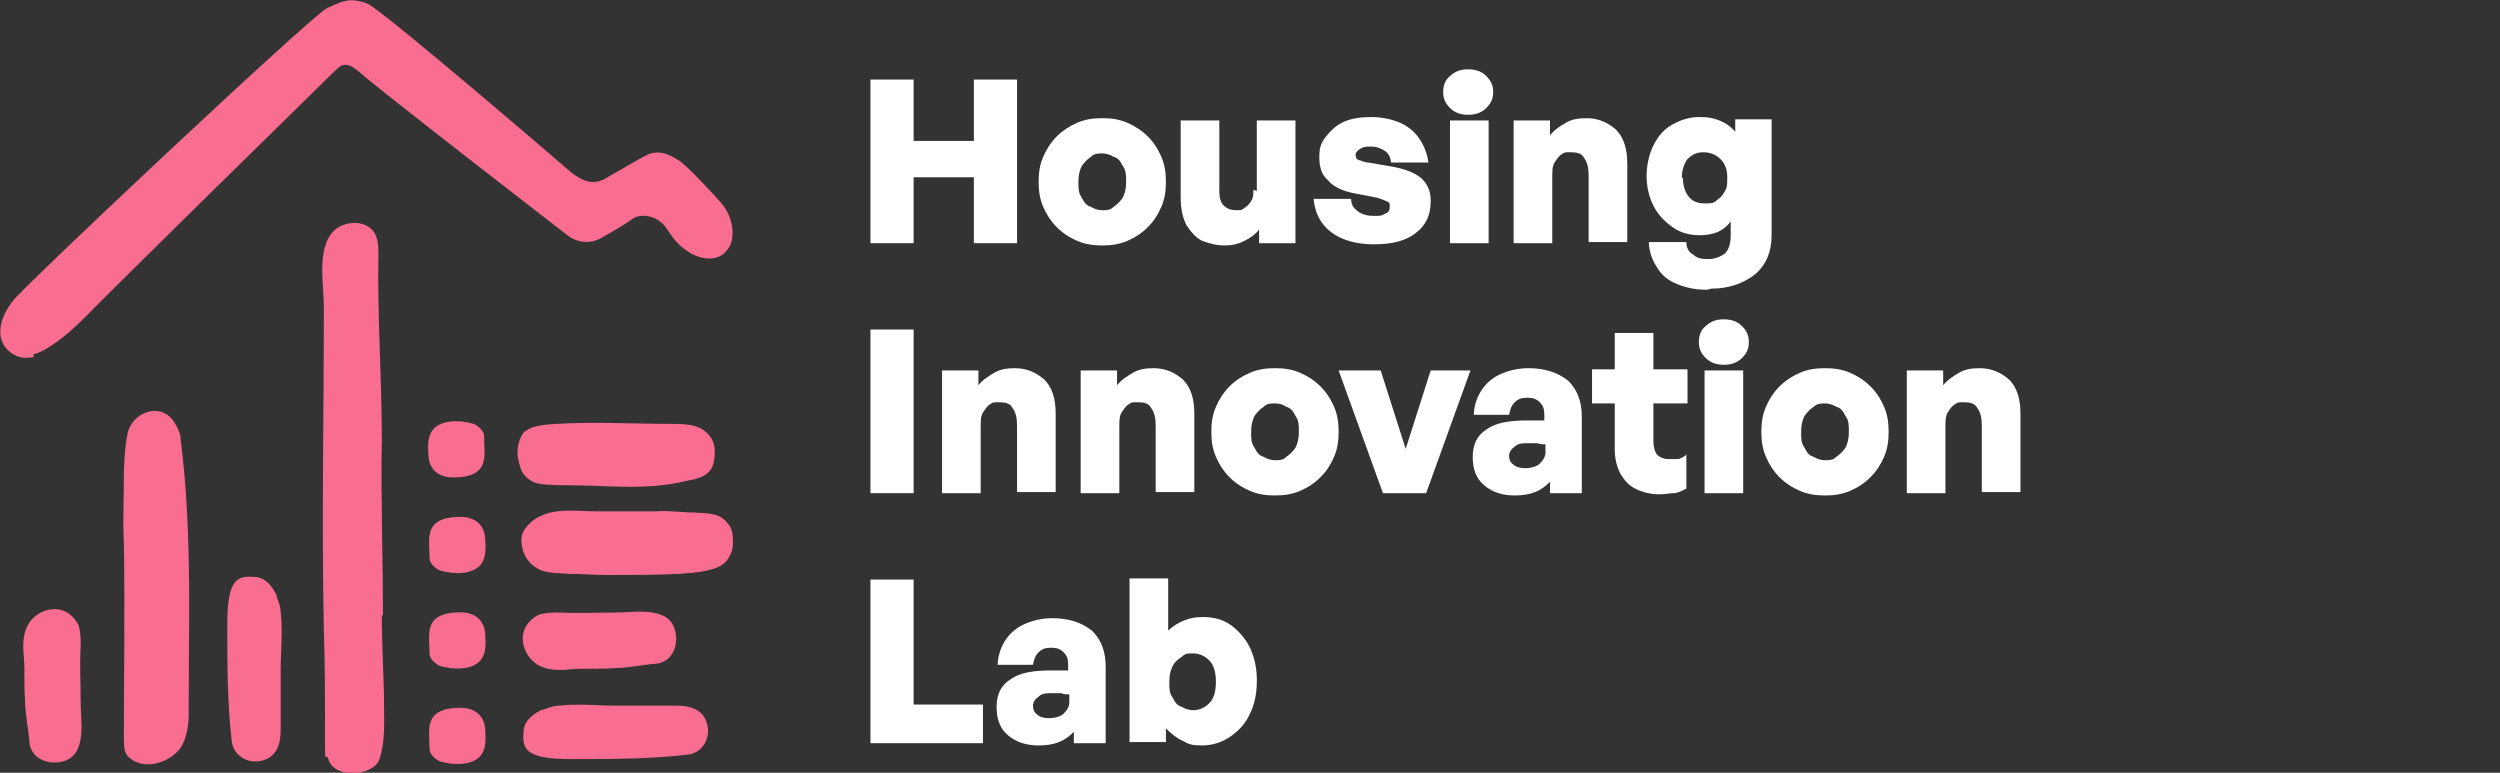 <?xml version="1.0" encoding="UTF-8"?>
<svg xmlns="http://www.w3.org/2000/svg" id="Layer_1" data-name="Layer 1" version="1.1" viewBox="0 0 220 68">
  <rect x="0" y="0" width="220" height="68" fill="#333333" stroke="none"/>
  <defs>
    <style>
      .cls-1 {
        fill: #f96d90;
      }

      .cls-1, .cls-2 {
        stroke-width: 0px;
      }

      .cls-2 {
        fill: #fff;
      }
    </style>
  </defs>
  <path class="cls-2" d="M80.4,21.4h-3.8V7h3.8v5.4h5.3v-5.4h3.8v14.4h-3.8v-5.8h-5.3v5.8Z"></path>
  <path class="cls-2" d="M97,21.6c-.8,0-1.5-.1-2.2-.4-.7-.3-1.3-.7-1.8-1.2-.5-.5-.9-1.1-1.2-1.8-.3-.7-.4-1.4-.4-2.2s.1-1.5.4-2.2c.3-.7.7-1.3,1.2-1.8.5-.5,1.1-.9,1.8-1.2.7-.3,1.4-.4,2.2-.4s1.5.1,2.2.4c.7.3,1.3.7,1.8,1.2.5.5.9,1.1,1.2,1.8.3.7.4,1.4.4,2.2s-.1,1.5-.4,2.2c-.3.7-.7,1.3-1.2,1.8-.5.5-1.1.9-1.8,1.2-.7.3-1.4.4-2.2.4ZM97,18.5c.4,0,.7,0,1-.3.3-.2.6-.5.8-.8.2-.4.3-.8.3-1.4s0-1-.3-1.4c-.2-.4-.4-.7-.8-.8-.3-.2-.7-.3-1-.3s-.7,0-1,.3c-.3.2-.6.5-.8.8-.2.4-.3.8-.3,1.4s0,1,.3,1.4c.2.4.4.7.8.8.3.2.7.3,1,.3Z"></path>
  <path class="cls-2" d="M110.6,16.8v-6.2h3.4v10.8h-3.2v-1.2c-.3.4-.7.7-1.3,1s-1.1.4-1.8.4-1.3-.2-1.9-.4c-.6-.3-1-.8-1.4-1.4-.3-.6-.5-1.4-.5-2.4v-6.8h3.4v6.2c0,.6.1,1,.4,1.3.3.3.7.4,1.1.4s.5,0,.7-.2c.2-.1.4-.3.6-.6.2-.3.2-.6.2-1h0Z"></path>
  <path class="cls-2" d="M125.9,17.7c0,1.2-.4,2.1-1.3,2.8-.9.7-2.1,1-3.7,1s-2.9-.4-3.8-1.1c-.9-.7-1.4-1.7-1.5-2.9h3.3c0,.5.2.8.6,1.1.4.3.9.4,1.4.4s.7,0,1-.2c.3-.1.4-.3.4-.6s0-.4-.3-.5c-.2-.1-.5-.2-.8-.3l-2.1-.4c-.9-.2-1.7-.5-2.2-1.1-.6-.5-.8-1.2-.8-2.1s.2-1.3.6-1.8c.4-.5.9-1,1.6-1.3.7-.3,1.5-.4,2.4-.4s1.8.2,2.5.5c.7.3,1.3.8,1.7,1.4.4.6.7,1.3.8,2.1h-3.3c0-.4-.2-.8-.5-1-.3-.2-.7-.4-1.2-.4s-.7,0-1,.2c-.2.1-.4.3-.4.5s0,.4.3.5c.2,0,.4.2.8.2l2.3.4c1,.2,1.8.5,2.4,1,.5.5.8,1.1.8,1.9h0Z"></path>
  <path class="cls-2" d="M131.4,8.1c0,.6-.2,1-.6,1.4-.4.4-.9.6-1.6.6s-1.2-.2-1.6-.6c-.4-.4-.6-.8-.6-1.4s.2-1.1.6-1.4c.4-.4.9-.6,1.6-.6s1.2.2,1.6.6c.4.4.6.8.6,1.4ZM131,21.4h-3.4v-10.8h3.4v10.8Z"></path>
  <path class="cls-2" d="M136.6,15.7v5.7h-3.4v-10.8h3.2v1.3c.4-.5.9-.8,1.4-1.1.5-.3,1.1-.4,1.8-.4,1.1,0,1.9.4,2.6,1,.7.7,1,1.7,1,3v6.9h-3.4v-5.8c0-.7-.1-1.2-.4-1.6-.2-.4-.6-.5-1.2-.5s-.5,0-.8.2c-.2.1-.4.4-.6.7-.2.3-.2.8-.2,1.3h0Z"></path>
  <path class="cls-2" d="M150.2,25.5c-1,0-1.9-.2-2.6-.5-.8-.3-1.4-.8-1.8-1.5-.4-.6-.7-1.4-.7-2.2h3.3c0,.5.2.9.6,1.1.3.3.7.4,1.3.4s1.1-.2,1.5-.5c.3-.3.5-.8.5-1.5v-1.3c-.3.4-.7.7-1.1.9-.5.2-1,.3-1.6.3-.9,0-1.7-.2-2.4-.7-.7-.5-1.3-1.1-1.7-1.9-.4-.8-.6-1.7-.6-2.6s.2-1.9.6-2.7c.4-.8.9-1.4,1.6-1.8.7-.4,1.5-.7,2.4-.7s1.3.1,1.8.3c.5.2,1,.5,1.4,1v-1.1h3.2v10.2c0,1.5-.5,2.6-1.4,3.4-1,.8-2.3,1.3-3.9,1.3h0ZM148.1,15.7c0,.7.2,1.2.5,1.6.3.4.8.6,1.4.6s.8,0,1.1-.3c.3-.2.5-.4.7-.8.2-.3.2-.7.2-1.2,0-.7-.2-1.2-.6-1.6-.4-.4-.9-.6-1.5-.6s-1,.2-1.4.6c-.3.4-.5,1-.5,1.6Z"></path>
  <path class="cls-2" d="M80.4,43.4h-3.8v-14.4h3.8v14.4Z"></path>
  <path class="cls-2" d="M86.3,37.7v5.7h-3.4v-10.8h3.2v1.3c.4-.5.9-.8,1.4-1.1.5-.3,1.1-.4,1.8-.4,1.1,0,1.9.4,2.6,1,.7.7,1,1.7,1,3v6.9h-3.4v-5.8c0-.7-.1-1.2-.4-1.6-.2-.4-.6-.5-1.2-.5s-.5,0-.8.2c-.2.1-.4.4-.6.7-.2.3-.2.8-.2,1.3h0Z"></path>
  <path class="cls-2" d="M98.5,37.7v5.7h-3.4v-10.8h3.2v1.3c.4-.5.9-.8,1.4-1.1.5-.3,1.1-.4,1.8-.4,1.1,0,1.9.4,2.6,1,.7.7,1,1.7,1,3v6.9h-3.4v-5.8c0-.7-.1-1.2-.4-1.6-.2-.4-.6-.5-1.2-.5s-.5,0-.8.2c-.2.1-.4.4-.6.7-.2.3-.2.8-.2,1.3h0Z"></path>
  <path class="cls-2" d="M112.2,43.6c-.8,0-1.5-.1-2.2-.4-.7-.3-1.3-.7-1.8-1.2-.5-.5-.9-1.1-1.2-1.8-.3-.7-.4-1.4-.4-2.2s.1-1.5.4-2.2c.3-.7.7-1.3,1.2-1.8.5-.5,1.1-.9,1.8-1.2.7-.3,1.4-.4,2.2-.4s1.5.1,2.2.4c.7.3,1.3.7,1.8,1.2.5.5.9,1.1,1.2,1.8.3.7.4,1.4.4,2.2s-.1,1.5-.4,2.2c-.3.7-.7,1.3-1.2,1.8-.5.5-1.1.9-1.8,1.2-.7.3-1.4.4-2.2.4ZM112.2,40.5c.4,0,.7,0,1-.3.3-.2.6-.5.8-.8.2-.4.3-.8.3-1.4s0-1-.3-1.4c-.2-.4-.4-.7-.8-.8-.3-.2-.6-.3-1-.3s-.7,0-1,.3c-.3.2-.6.5-.8.8-.2.4-.3.8-.3,1.4s0,1,.3,1.4c.2.4.4.7.8.8.3.2.7.3,1,.3Z"></path>
  <path class="cls-2" d="M129.4,32.6l-3.9,10.8h-3.8l-3.9-10.8h3.7l2.2,6.9,2.2-6.9h3.5Z"></path>
  <path class="cls-2" d="M136.4,43.4v-1c-.4.4-.8.7-1.3.9-.5.2-1.1.3-1.8.3-1.1,0-2-.3-2.7-.9-.7-.6-1-1.4-1-2.5s.4-1.9,1.2-2.4c.8-.6,2-.8,3.6-.8s.6,0,.8,0c.3,0,.5,0,.7,0v-.5c0-.5-.1-.8-.4-1.1-.3-.3-.6-.4-1.1-.4s-.8.1-1.1.4c-.3.3-.4.6-.5,1.1h-3.1c0-.8.3-1.6.7-2.2.4-.6,1-1.1,1.7-1.4.7-.3,1.5-.5,2.4-.5,1.5,0,2.6.4,3.5,1.1.8.8,1.2,1.8,1.2,3.2v6.7h-2.8,0ZM132.8,40.1c0,.3.1.6.4.8.2.2.6.3,1,.3s1-.1,1.3-.4c.3-.3.5-.6.5-1v-.7c-.3,0-.5,0-.7-.1-.2,0-.4,0-.7,0-.6,0-1,0-1.3.3-.3.2-.5.5-.5.8h0Z"></path>
  <path class="cls-2" d="M148.4,40v3c-.4.2-.8.4-1.1.4-.4,0-.8.1-1.3.1-.8,0-1.5-.2-2.1-.5s-1-.8-1.3-1.3c-.3-.6-.5-1.3-.5-2.1v-4.1h-2v-3h2v-3.2h3.4v3.2h3v3h-3v3.3c0,.5.1.9.3,1.2.2.2.6.4,1,.4s.6,0,.8,0c.3,0,.5-.2.7-.3h0Z"></path>
  <path class="cls-2" d="M153.9,30.1c0,.6-.2,1-.6,1.4-.4.4-.9.6-1.6.6s-1.2-.2-1.6-.6c-.4-.4-.6-.8-.6-1.4s.2-1.1.6-1.4c.4-.4.9-.6,1.6-.6s1.2.2,1.6.6c.4.4.6.8.6,1.4ZM153.4,43.4h-3.4v-10.8h3.4v10.8Z"></path>
  <path class="cls-2" d="M160.6,43.6c-.8,0-1.5-.1-2.2-.4-.7-.3-1.3-.7-1.8-1.2-.5-.5-.9-1.1-1.2-1.8-.3-.7-.4-1.4-.4-2.2s.1-1.5.4-2.2c.3-.7.7-1.3,1.2-1.8.5-.5,1.1-.9,1.8-1.2.7-.3,1.4-.4,2.2-.4s1.5.1,2.2.4c.7.3,1.3.7,1.8,1.2.5.5.9,1.1,1.2,1.8.3.7.4,1.4.4,2.2s-.1,1.5-.4,2.2c-.3.7-.7,1.3-1.2,1.8-.5.5-1.1.9-1.8,1.2-.7.3-1.4.4-2.2.4ZM160.6,40.5c.4,0,.7,0,1-.3.3-.2.6-.5.8-.8.2-.4.3-.8.3-1.4s0-1-.3-1.4c-.2-.4-.4-.7-.8-.8-.3-.2-.7-.3-1-.3s-.7,0-1,.3c-.3.2-.6.5-.8.8-.2.4-.3.8-.3,1.4s0,1,.3,1.4c.2.4.4.7.8.8.3.2.7.3,1,.3Z"></path>
  <path class="cls-2" d="M171.2,37.7v5.7h-3.4v-10.8h3.2v1.3c.4-.5.9-.8,1.4-1.1.5-.3,1.1-.4,1.8-.4,1.1,0,1.9.4,2.6,1,.7.7,1,1.7,1,3v6.9h-3.4v-5.8c0-.7-.1-1.2-.4-1.6-.2-.4-.6-.5-1.2-.5s-.5,0-.8.2-.4.4-.6.7c-.2.3-.2.8-.2,1.3h0Z"></path>
  <path class="cls-2" d="M86.5,65.4h-9.9v-14.4h3.8v11h6.1v3.4Z"></path>
  <path class="cls-2" d="M94.5,65.4v-1c-.4.4-.8.7-1.3.9-.5.2-1.1.3-1.8.3-1.1,0-2-.3-2.7-.9-.7-.6-1-1.4-1-2.5s.4-1.9,1.2-2.4c.8-.6,2-.8,3.6-.8s.6,0,.8,0c.3,0,.5,0,.7,0v-.5c0-.5-.1-.8-.4-1.1-.3-.3-.6-.4-1.1-.4s-.8.1-1.1.4c-.3.3-.4.6-.5,1.1h-3.1c0-.8.3-1.6.7-2.2.4-.6,1-1.1,1.7-1.4.7-.3,1.5-.5,2.4-.5,1.5,0,2.6.4,3.5,1.1.8.8,1.2,1.8,1.2,3.2v6.7h-2.8,0ZM90.9,62.1c0,.3.1.6.4.8.2.2.6.3,1,.3s1-.1,1.3-.4c.3-.3.5-.6.5-1v-.7c-.3,0-.5,0-.7-.1-.2,0-.4,0-.7,0-.6,0-1,0-1.3.3-.3.2-.5.5-.5.8h0Z"></path>
  <path class="cls-2" d="M110.6,60c0,1-.2,2-.6,2.8-.4.9-1,1.5-1.7,2-.7.5-1.6.8-2.5.8s-1.2-.1-1.7-.4c-.5-.2-1-.6-1.5-1.1v1.2h-3.2v-14.4h3.4v4.6c.4-.4.9-.7,1.4-.9.5-.2,1-.3,1.6-.3,1,0,1.8.2,2.5.7.7.5,1.3,1.2,1.7,2,.4.9.6,1.8.6,2.8ZM107,60c0-.9-.2-1.5-.6-1.9-.4-.4-.9-.6-1.4-.6s-.7,0-1,.3c-.3.2-.6.4-.8.8-.2.4-.3.8-.3,1.4s0,1,.3,1.4c.2.4.4.7.8.8.3.2.7.3,1,.3.5,0,1-.2,1.4-.6.4-.4.6-1,.6-1.9h0Z"></path>
  <path class="cls-1" d="M33.7,54.2c0-5.2-.2-10.4-.1-15.5,0-5.5-.4-10.8-.3-16.3,0-.5,0-1.1-.2-1.6-.5-1.4-2.5-1.5-3.6-.6-1.7,1.5-1,4.8-1,6.8,0,8.8-.2,19.4,0,28.5.1,3.4.1,5,.1,8.7s0,1.8.3,2.6c.5,1.8,4,1.5,4.5,0,.5-1.6.4-3.2.4-4.5,0-2.7-.2-5.1-.2-8.2h0Z"></path>
  <path class="cls-1" d="M11.3,66.6c.2.2.5.4.8.5,1.3.5,3-.2,3.8-1.3.5-.8.7-1.9.7-2.8,0-6.3.2-12.6-.2-18.9-.1-1.9-.3-3.8-.5-5.4,0-.6-.3-1.1-.6-1.6-1.2-1.8-3.8-.8-4.1,1.2-.2.9-.3,2.6-.3,3.6,0,2-.1,4,0,6,.1,5.7,0,11.4,0,17.1,0,.6,0,1.3.5,1.7,0,0,0,0,0,0h0Z"></path>
  <path class="cls-1" d="M6.2,54.1c-1.2-1-3.1-.4-3.8,1-.4.8-.4,1.8-.3,2.7.1,1.2,0,2.4.1,3.7,0,1.3.3,2.6.4,3.9.1.9.9,1.7,2.2,1.7.8,0,1.6-.3,2-1.1.6-1.3.3-2.8.3-4.2,0-1.6-.1-3.3,0-4.9,0-.7,0-1.3-.2-1.9-.2-.4-.4-.6-.6-.8h0Z"></path>
  <path class="cls-1" d="M24.4,52.5c-.2-.4-.4-.8-.8-1.2-.2-.2-.5-.4-.9-.5-1.8-.2-2.7,0-2.7,4.2,0,3.4,0,6.9.4,10.3.2,1.2,1.3,1.8,2.3,1.7,1.6-.2,2-1.4,2-2.8,0-1.8,0-3.5,0-5.3,0-1.6.2-3.4,0-5,0-.5-.2-1-.4-1.5h0Z"></path>
  <path class="cls-1" d="M3,31.4c-1.2.3-2-.2-2.5-.8-.8-1-.6-2.6.7-4.2C2.6,24.7,27.6,1.2,28.8.7c1.2-.5,1.8-1,3.5-.4,1.4.6,18,14.9,18,14.9.8.6,1.8,1.2,3,.5,1.2-.7,2.9-1.7,3.7-2.1,1.2-.5,2.2.2,2.7.5.6.3,3.1,3,3.8,3.8,1.1,1.3,1.3,3.3.4,4.2-.9,1.1-2.6.6-3.4,0-1.1-.7-1.3-1.3-2-2.2-.7-.9-2.1-1.2-2.9-.6-.8.6-2.8,1.7-2.8,1.7-.8.4-1.9.5-3-.4,0,0-16.7-12.9-18.1-14.2-1.5-1.3-1.8-.5-2.5.1,0,0-19.9,19.5-21.7,21.4-1.7,1.7-3.4,3-4.6,3.3h0Z"></path>
  <path class="cls-1" d="M46,46.9c-.2.5-.1,1,0,1.5.2.6.5,1.1,1.1,1.5.8.6,1.9.5,3,.6,1.1,0,2.2.1,3.3.1,2.1,0,4.3,0,6.4-.1,1.3-.1,3.3-.2,4.1-1.1.4-.5.6-1,.6-1.6,0-.7,0-1.3-.6-1.9-.7-.8-1.7-.7-2.8-.8-1.1,0-2.3-.2-3.4-.1-1.7,0-3.4,0-5.1,0-1.8,0-3.5-.3-5,.4-.7.3-1.2.8-1.5,1.3h0Z"></path>
  <path class="cls-1" d="M46.2,37.9c-.5.6-.8,1.6-.6,2.5.2,1,.4,1.5,1.3,2,.5.3,2.4.3,3,.3,3.8,0,6.9.5,10.6-.4.6-.1,1.4-.3,1.8-.7.5-.4.6-1.2.6-1.9,0-.7-.3-1.3-.8-1.7-.8-.7-2-.7-3.1-.7-3.3,0-6.6-.2-10,0-2,.1-2.5.4-2.8.7h0Z"></path>
  <path class="cls-1" d="M46.5,54.8c-1,1.2-.4,3.1,1,3.8.8.4,1.8.4,2.7.3,1.2-.1,2.4,0,3.7-.1,1.3,0,2.6-.3,3.9-.4.9-.1,1.7-.9,1.7-2.2,0-.8-.3-1.6-1.1-2-1.3-.6-2.8-.3-4.2-.3-1.6,0-3.3.1-4.9,0-.7,0-1.3,0-1.9.2-.4.2-.6.4-.8.6h0Z"></path>
  <path class="cls-1" d="M41.7,37.3c-1.4-.4-2.8-.3-3.5.4-.7.7-.5,1.9-.5,2.3,0,.5.2,2.2,2.6,2,2-.1,2.2-1.1,2.3-1.6.1-.7,0-1.3,0-2,0-.6-.7-1-.9-1.1h0Z"></path>
  <path class="cls-1" d="M38.7,50.2c1.4.4,2.8.3,3.5-.4.7-.7.5-1.9.5-2.3,0-.5-.2-2.2-2.6-2-2,.1-2.2,1.1-2.3,1.6-.1.7,0,1.3,0,2,0,.6.7,1,.9,1.1h0Z"></path>
  <path class="cls-1" d="M38.7,58.6c1.4.4,2.8.3,3.5-.4.7-.7.5-1.9.5-2.3,0-.5-.2-2.2-2.6-2-2,.1-2.2,1.1-2.3,1.6-.1.7,0,1.3,0,2,0,.6.7,1,.9,1.1h0Z"></path>
  <path class="cls-1" d="M38.7,67c1.4.4,2.8.3,3.5-.4.7-.7.5-1.9.5-2.3,0-.5-.2-2.2-2.6-2-2,.1-2.2,1.1-2.3,1.6-.1.7,0,1.3,0,2,0,.6.7,1,.9,1.1h0Z"></path>
  <path class="cls-1" d="M47.8,62.4c-.4.2-.8.4-1.2.8-.2.2-.4.5-.5.9-.2,1.8,0,2.7,4.2,2.7,3.4,0,6.9,0,10.3-.4,1.2-.2,1.8-1.3,1.7-2.3-.2-1.6-1.4-2-2.8-2-1.8,0-3.5,0-5.3,0-1.6,0-3.4-.2-5,0-.5,0-1,.2-1.5.4h0Z"></path>
</svg>

